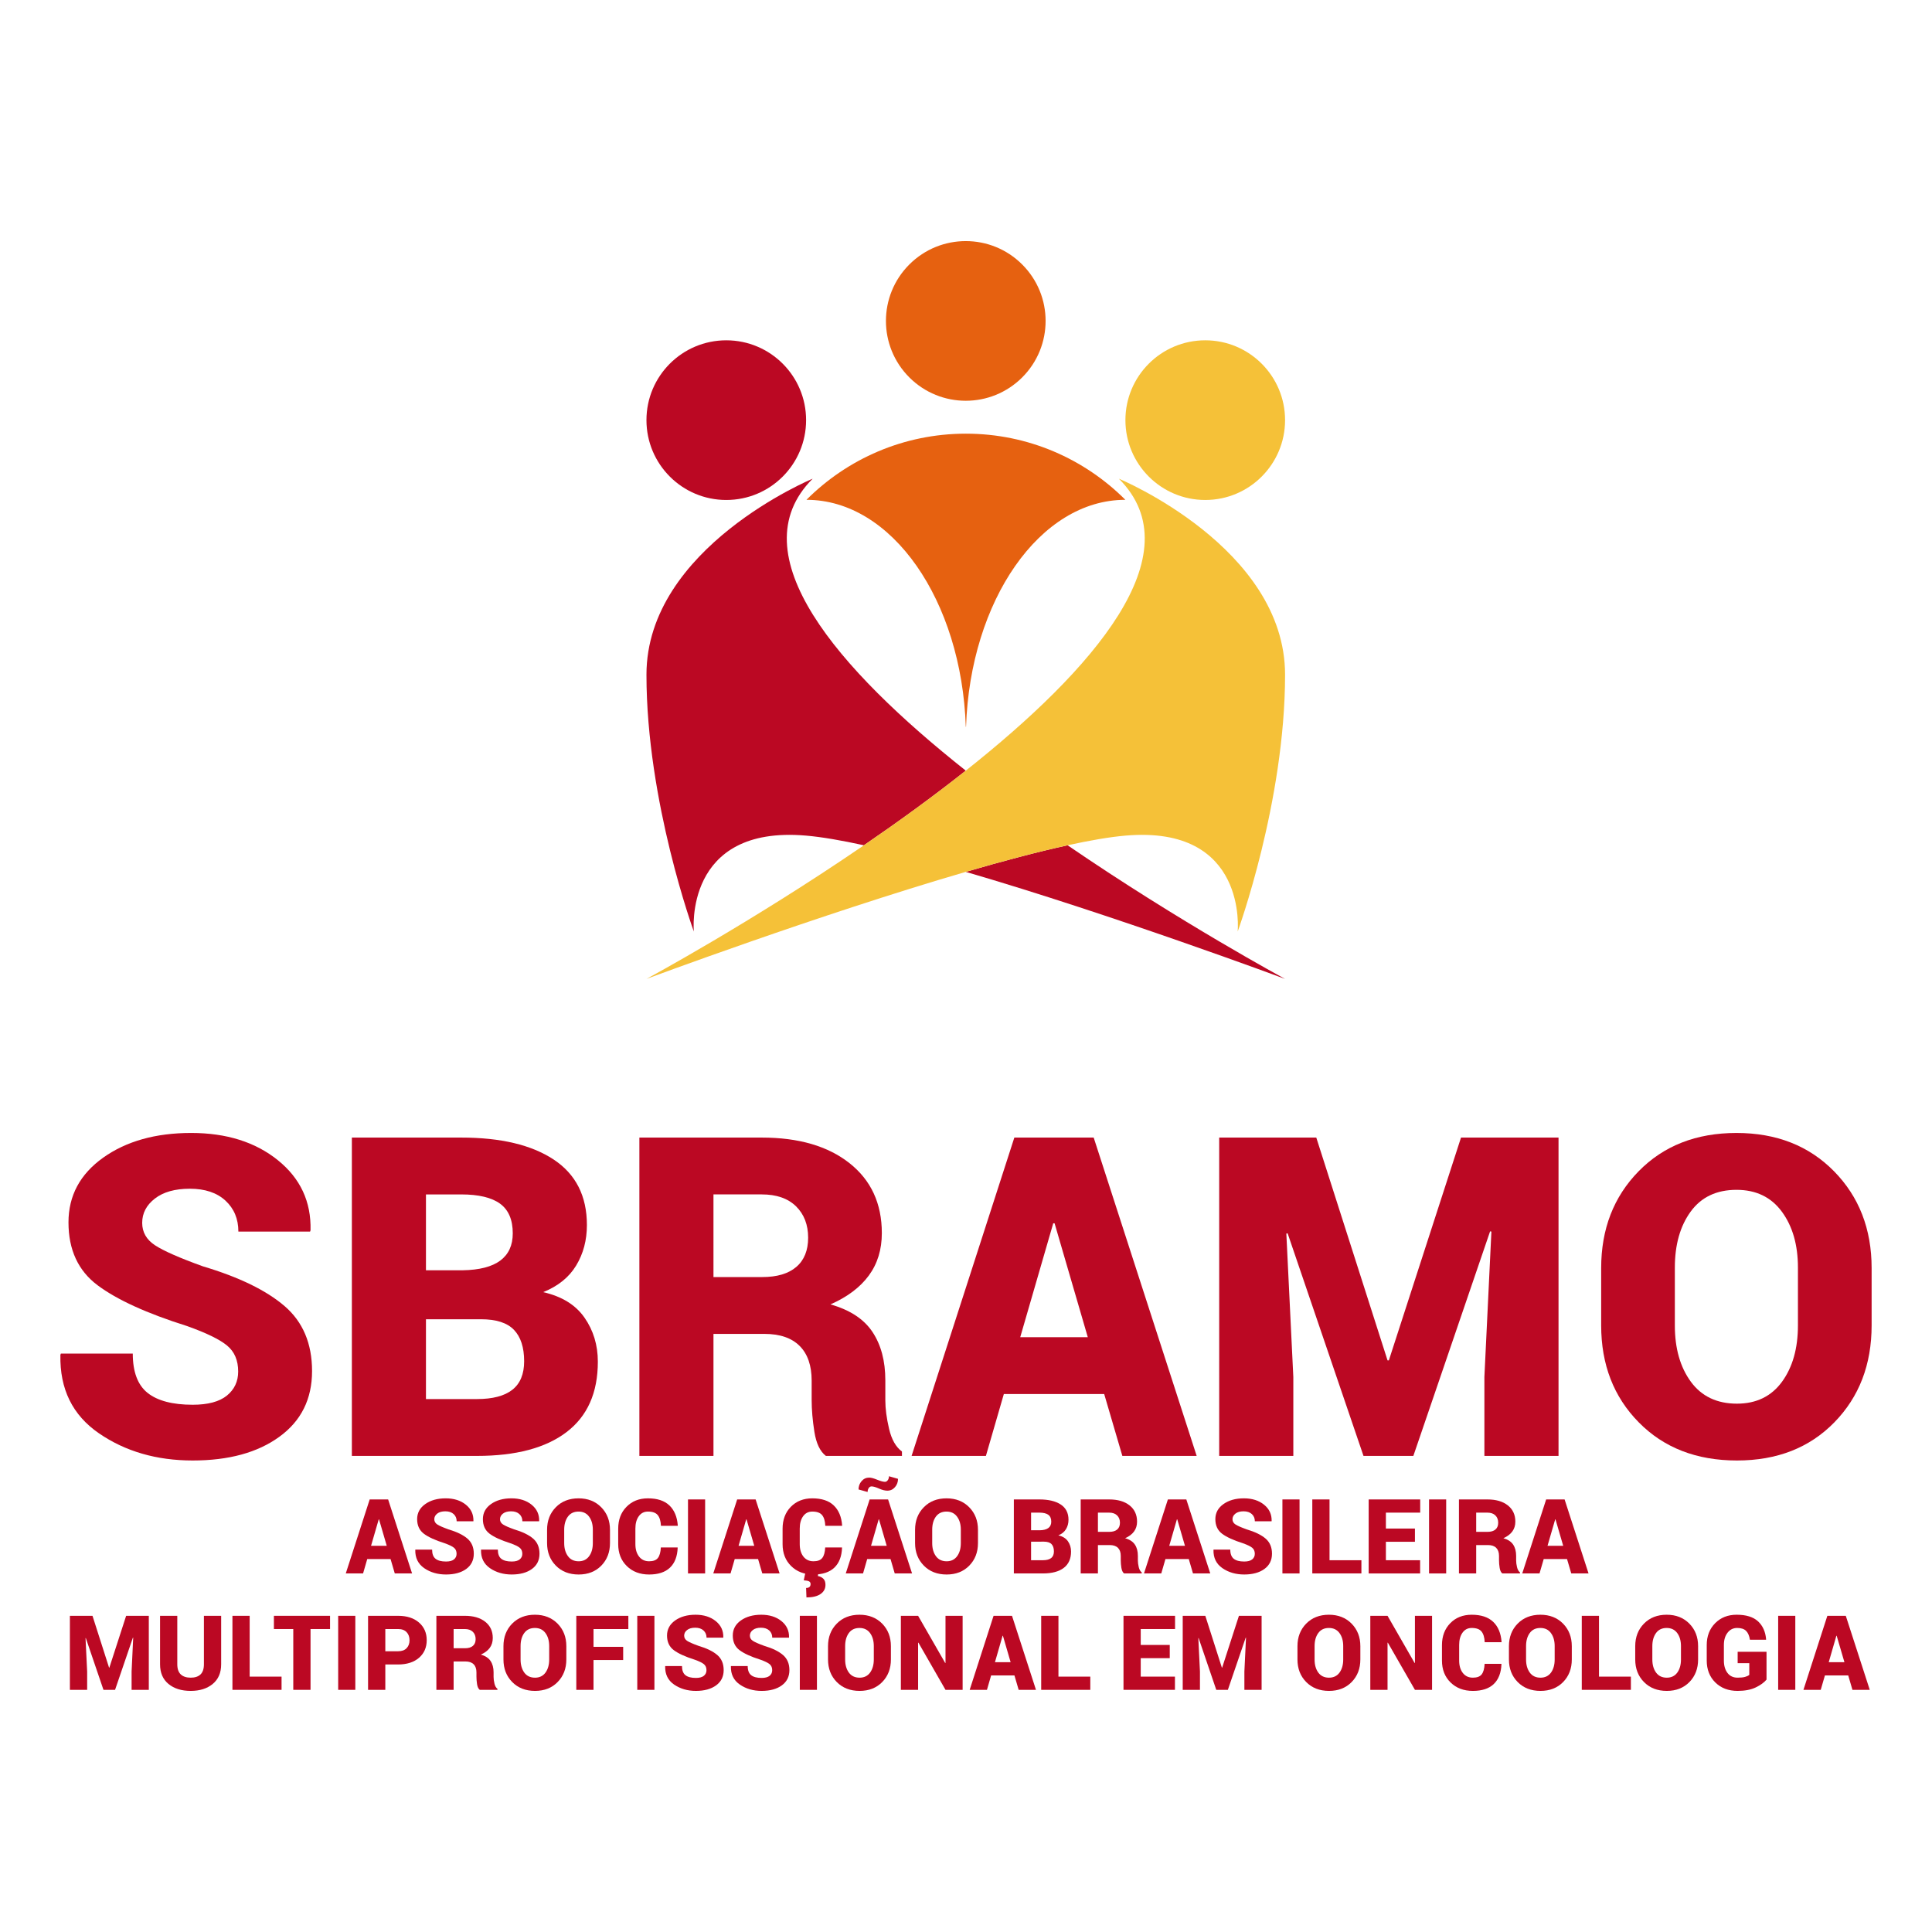 <?xml version="1.0" encoding="utf-8"?>
<!-- Generator: Adobe Illustrator 16.0.0, SVG Export Plug-In . SVG Version: 6.00 Build 0)  -->
<!DOCTYPE svg PUBLIC "-//W3C//DTD SVG 1.1//EN" "http://www.w3.org/Graphics/SVG/1.1/DTD/svg11.dtd">
<svg version="1.1" id="Camada_1" xmlns="http://www.w3.org/2000/svg" xmlns:xlink="http://www.w3.org/1999/xlink" x="0px" y="0px"
	 width="1280px" height="1280px" viewBox="0 0 1280 1280" enable-background="new 0 0 1280 1280" xml:space="preserve">
<g>
	<g>
		<path fill="#BB0823" d="M538.399,317.159c0,0-110.1,45.564-110.105,129.869c0,84.305,31.396,170.14,31.396,170.14
			s-6.993-70.635,74.37-63.552c10.481,0.906,23.54,3.167,38.312,6.403c22.529-15.425,45.593-32.12,67.483-49.454
			C555.341,443.602,488.503,367.048,538.399,317.159z"/>
		<path fill="#BB0823" d="M851.39,648.55c0,0-69.111-37.23-144.079-88.53c-19.995,4.374-43.177,10.538-67.455,17.615
			C736.84,605.893,851.39,648.55,851.39,648.55z"/>
		<path fill="#E66110" d="M677.248,250.027c20.655-20.662,20.655-54.144,0-74.795c-20.669-20.662-54.144-20.662-74.799,0
			c-20.655,20.651-20.655,54.133,0,74.795C623.104,270.682,656.579,270.682,677.248,250.027z"/>
		<path fill="#BB0823" d="M481.173,331.25c29.221,0,52.888-23.695,52.888-52.908c0-29.192-23.667-52.88-52.888-52.88
			c-29.213,0-52.879,23.688-52.879,52.88C428.294,307.555,451.96,331.25,481.173,331.25z"/>
		<path fill="#F5C138" d="M798.51,331.25c29.206,0,52.88-23.695,52.88-52.908c0-29.192-23.674-52.88-52.88-52.88
			c-29.22,0-52.894,23.688-52.894,52.88C745.616,307.555,769.29,331.25,798.51,331.25z"/>
		<path fill="#F5C138" d="M851.39,447.028c0-84.305-110.099-129.869-110.099-129.869c49.896,49.889-16.92,126.443-101.436,193.407
			c-21.891,17.334-44.954,34.029-67.483,49.454c-74.98,51.3-144.078,88.53-144.078,88.53s114.557-42.657,211.562-70.916
			c24.278-7.077,47.46-13.241,67.455-17.615c14.771-3.237,27.823-5.498,38.306-6.403c81.377-7.083,74.377,63.552,74.377,63.552
			S851.39,531.333,851.39,447.028z"/>
		<path fill="#E66110" d="M639.94,287.307h-0.057v0.007c-41.24,0.021-78.576,16.772-105.592,43.823l0.014,0.007l0.057-0.007
			c56.559,0,102.727,66.633,105.508,150.391h0.154c2.779-83.757,48.948-150.391,105.486-150.391l0.076,0.007v-0.007
			c-27.029-27.051-64.352-43.802-105.591-43.823v-0.007C639.996,287.307,639.961,287.307,639.94,287.307z"/>
	</g>
	<g>
		<g>
			<path fill="#BB0823" d="M157.8,908.668c0-7.449-2.472-13.186-7.4-17.243c-4.914-4.051-13.774-8.354-26.51-12.89
				c-26.651-8.404-46.394-17.412-59.248-27.023c-12.834-9.604-19.272-23.484-19.272-41.64c0-17.671,7.66-31.951,22.973-42.883
				c15.305-10.896,34.731-16.372,58.307-16.372c23.372,0,42.511,6.024,57.437,18.043c14.912,12.027,22.129,27.501,21.652,46.429
				l-0.295,0.863h-47.51c0-8.39-2.857-15.221-8.544-20.493c-5.701-5.266-13.578-7.898-23.604-7.898
				c-9.864,0-17.595,2.176-23.183,6.529c-5.603,4.339-8.396,9.695-8.396,16.084c0,6.164,2.808,11.114,8.467,14.835
				c5.658,3.707,16.246,8.383,31.79,13.985c23.954,7.14,41.997,15.923,54.115,26.355c12.104,10.426,18.169,24.776,18.169,43.023
				c0,18.541-7.217,33.054-21.665,43.528c-14.421,10.489-33.566,15.712-57.415,15.712c-23.962,0-44.674-6.017-62.148-18.036
				c-17.481-12.02-25.983-29.332-25.499-51.918l0.295-0.878h47.657c0,12.167,3.285,20.873,9.85,26.082
				c6.564,5.195,16.52,7.821,29.846,7.821c10.137,0,17.678-2.036,22.67-6.08C155.3,920.547,157.8,915.232,157.8,908.668z"/>
			<path fill="#BB0823" d="M233.118,964.573V753.672h72.426c26.18,0,46.589,4.851,61.27,14.547
				c14.68,9.716,22.023,24.172,22.023,43.395c0,10.04-2.373,18.977-7.105,26.798c-4.717,7.821-12.033,13.712-21.861,17.664
				c12.355,2.809,21.469,8.433,27.366,16.885c5.884,8.453,8.847,18.177,8.847,29.179c0,20.584-6.909,36.128-20.726,46.652
				c-13.817,10.531-33.608,15.782-59.388,15.782H233.118z M282.206,841.592h24.342c11.113-0.189,19.418-2.338,24.93-6.445
				c5.49-4.106,8.242-10.109,8.242-18.021c0-8.979-2.787-15.537-8.389-19.645c-5.61-4.093-14.203-6.15-25.787-6.15h-23.338V841.592z
				 M282.206,874.042v52.872h33.764c10.439,0,18.26-2.043,23.47-6.156c5.224-4.101,7.821-10.405,7.821-18.894
				c0-9.183-2.254-16.112-6.74-20.795c-4.493-4.689-11.753-7.027-21.793-7.027H282.206z"/>
			<path fill="#BB0823" d="M472.692,883.744v80.829h-49.089V753.672h81.104c24.446,0,43.81,5.651,58.089,16.94
				c14.301,11.304,21.441,26.749,21.441,46.357c0,10.918-2.864,20.276-8.621,28.104c-5.743,7.813-14.21,14.195-25.415,19.124
				c12.946,3.672,22.228,9.773,27.886,18.324c5.645,8.544,8.467,19.188,8.467,31.938v13.325c0,5.511,0.829,11.78,2.472,18.822
				c1.644,7.049,4.486,12.076,8.544,15.06v2.906h-50.415c-3.868-2.99-6.39-8.305-7.597-15.93
				c-1.207-7.624-1.812-14.673-1.812-21.146v-12.749c0-10.047-2.653-17.721-7.962-23.028c-5.321-5.308-13.1-7.976-23.336-7.976
				H472.692z M472.692,846.085h32.31c9.843,0,17.383-2.246,22.6-6.74c5.202-4.479,7.813-10.931,7.813-19.327
				c0-8.607-2.682-15.537-8.018-20.796c-5.377-5.259-12.945-7.892-22.69-7.892h-32.015V846.085z"/>
			<path fill="#BB0823" d="M731.554,923.572h-66.48l-11.885,41.001h-49.236l68.072-210.901h52.571l68.228,210.901h-49.244
				L731.554,923.572z M675.929,885.928h44.764l-22.01-75.479h-0.878L675.929,885.928z"/>
			<path fill="#BB0823" d="M872.073,753.672l47.207,147.603h0.877l47.805-147.603h64.604v210.901h-49.116V912.29l4.641-96.338
				l-0.863-0.141l-50.845,148.762h-33.031l-50.262-147.448l-0.857,0.14l4.627,95.025v52.283h-49.109V753.672H872.073z"/>
			<path fill="#BB0823" d="M1240,878.1c0,25.983-8.235,47.39-24.698,64.239c-16.471,16.864-37.982,25.274-64.535,25.274
				c-26.742,0-48.443-8.41-65.039-25.274c-16.611-16.85-24.91-38.256-24.91-64.239v-37.954c0-25.878,8.271-47.264,24.84-64.169
				c16.562-16.893,38.164-25.359,64.814-25.359c26.455,0,47.994,8.467,64.605,25.359c16.61,16.905,24.923,38.291,24.923,64.169
				V878.1z M1191.179,839.857c0-15.073-3.553-27.423-10.65-37.076c-7.084-9.66-17.11-14.483-30.057-14.483
				c-13.22,0-23.351,4.802-30.344,14.399c-7.006,9.618-10.502,21.996-10.502,37.16V878.1c0,15.256,3.553,27.711,10.643,37.378
				c7.105,9.653,17.271,14.484,30.498,14.484c12.834,0,22.789-4.831,29.838-14.484c7.049-9.667,10.574-22.122,10.574-37.378V839.857
				z"/>
		</g>
		<g>
			<path fill="#BB0823" d="M258.757,1032.906h-15.445l-2.766,9.541h-11.458l15.839-49.032h12.216l15.866,49.032h-11.457
				L258.757,1032.906z M245.825,1024.151h10.412l-5.119-17.552h-0.196L245.825,1024.151z"/>
			<path fill="#BB0823" d="M302.496,1029.445c0-1.734-0.562-3.075-1.698-4.002c-1.152-0.948-3.217-1.945-6.164-2.998
				c-6.207-1.966-10.799-4.051-13.789-6.29c-2.977-2.24-4.479-5.47-4.479-9.675c0-4.128,1.783-7.442,5.343-9.97
				c3.56-2.541,8.095-3.819,13.557-3.819c5.441,0,9.885,1.404,13.367,4.198c3.469,2.802,5.125,6.389,5.027,10.806l-0.057,0.189
				h-11.057c0-1.952-0.668-3.546-1.987-4.761c-1.334-1.229-3.159-1.839-5.49-1.839c-2.288,0-4.086,0.498-5.399,1.517
				c-1.284,1.011-1.944,2.261-1.944,3.734c0,1.433,0.66,2.591,1.966,3.454c1.32,0.871,3.784,1.945,7.393,3.258
				c5.568,1.657,9.766,3.693,12.588,6.115c2.822,2.437,4.227,5.771,4.227,10.012c0,4.311-1.685,7.681-5.026,10.124
				c-3.37,2.429-7.821,3.65-13.368,3.65c-5.574,0-10.391-1.397-14.447-4.191c-4.059-2.809-6.039-6.824-5.926-12.075l0.07-0.204
				h11.078c0,2.822,0.758,4.845,2.289,6.059c1.523,1.215,3.848,1.818,6.936,1.818c2.359,0,4.115-0.47,5.28-1.411
				C301.921,1032.197,302.496,1030.969,302.496,1029.445z"/>
			<path fill="#BB0823" d="M346.053,1029.445c0-1.734-0.562-3.075-1.713-4.002c-1.138-0.948-3.202-1.945-6.165-2.998
				c-6.191-1.966-10.79-4.051-13.773-6.29c-2.991-2.24-4.479-5.47-4.479-9.675c0-4.128,1.783-7.442,5.335-9.97
				c3.566-2.541,8.088-3.819,13.564-3.819c5.42,0,9.885,1.404,13.354,4.198c3.469,2.802,5.139,6.389,5.033,10.806l-0.063,0.189
				h-11.051c0-1.952-0.667-3.546-1.994-4.761c-1.319-1.229-3.152-1.839-5.496-1.839c-2.282,0-4.072,0.498-5.386,1.517
				c-1.292,1.011-1.952,2.261-1.952,3.734c0,1.433,0.668,2.591,1.98,3.454c1.306,0.871,3.764,1.945,7.4,3.258
				c5.56,1.657,9.744,3.693,12.566,6.115c2.815,2.437,4.219,5.771,4.219,10.012c0,4.311-1.663,7.681-5.02,10.124
				c-3.355,2.429-7.813,3.65-13.354,3.65c-5.574,0-10.391-1.397-14.448-4.191c-4.065-2.809-6.052-6.824-5.925-12.075l0.07-0.204
				h11.078c0,2.822,0.758,4.845,2.275,6.059c1.544,1.215,3.847,1.818,6.949,1.818c2.353,0,4.115-0.47,5.266-1.411
				C345.478,1032.197,346.053,1030.969,346.053,1029.445z"/>
			<path fill="#BB0823" d="M404.128,1022.34c0,6.038-1.924,11.009-5.742,14.926c-3.834,3.925-8.832,5.884-15.011,5.884
				c-6.221,0-11.261-1.959-15.122-5.884c-3.861-3.917-5.8-8.888-5.8-14.926v-8.825c0-6.023,1.938-11.001,5.785-14.919
				c3.847-3.938,8.874-5.904,15.066-5.904c6.157,0,11.163,1.966,15.024,5.904c3.861,3.918,5.799,8.896,5.799,14.919V1022.34z
				 M392.769,1013.444c0-3.51-0.828-6.382-2.471-8.614c-1.657-2.246-3.975-3.377-6.993-3.377c-3.067,0-5.435,1.131-7.056,3.35
				c-1.622,2.239-2.45,5.11-2.45,8.642v8.896c0,3.539,0.843,6.438,2.499,8.678c1.629,2.247,4.002,3.37,7.077,3.37
				c2.991,0,5.294-1.123,6.937-3.37c1.643-2.239,2.457-5.139,2.457-8.678V1013.444z"/>
			<path fill="#BB0823" d="M448.921,1025.232l0.056,0.211c-0.218,5.735-1.924,10.131-5.097,13.156
				c-3.181,3.033-7.787,4.55-13.824,4.55c-6.059,0-10.994-1.867-14.779-5.596c-3.805-3.721-5.7-8.565-5.7-14.512v-10.236
				c0-5.925,1.812-10.763,5.49-14.49c3.637-3.742,8.368-5.624,14.21-5.624c6.199,0,10.938,1.565,14.217,4.69
				c3.265,3.117,5.133,7.554,5.567,13.304l-0.084,0.196h-11.079c-0.154-3.18-0.87-5.56-2.134-7.098
				c-1.265-1.552-3.434-2.331-6.487-2.331c-2.576,0-4.605,1.046-6.08,3.117c-1.502,2.078-2.232,4.796-2.232,8.158v10.313
				c0,3.398,0.801,6.129,2.43,8.222c1.6,2.078,3.832,3.124,6.662,3.124c2.745,0,4.689-0.716,5.82-2.19
				c1.137-1.453,1.797-3.777,1.951-6.965H448.921z"/>
			<path fill="#BB0823" d="M467.167,1042.447h-11.353v-49.032h11.353V1042.447z"/>
			<path fill="#BB0823" d="M502.249,1032.906h-15.473l-2.767,9.541h-11.444l15.832-49.032h12.223l15.881,49.032h-11.465
				L502.249,1032.906z M489.317,1024.151h10.404l-5.125-17.552h-0.211L489.317,1024.151z"/>
			<path fill="#BB0823" d="M557.812,1025.232l0.057,0.211c-0.211,5.735-1.924,10.131-5.098,13.156
				c-3.188,3.033-7.779,4.55-13.83,4.55c-6.074,0-10.995-1.867-14.786-5.596c-3.792-3.721-5.673-8.565-5.673-14.512v-10.236
				c0-5.925,1.812-10.763,5.448-14.49c3.657-3.742,8.411-5.624,14.237-5.624c6.207,0,10.953,1.565,14.211,4.69
				c3.278,3.117,5.139,7.554,5.561,13.304l-0.07,0.196h-11.079c-0.154-3.18-0.856-5.56-2.134-7.098
				c-1.264-1.552-3.427-2.331-6.488-2.331c-2.583,0-4.619,1.046-6.094,3.117c-1.48,2.078-2.219,4.796-2.219,8.158v10.313
				c0,3.398,0.801,6.129,2.416,8.222c1.629,2.078,3.848,3.124,6.67,3.124c2.737,0,4.689-0.716,5.826-2.19
				c1.152-1.453,1.798-3.777,1.952-6.965H557.812z M542.184,1042.104l-0.345,2.05c1.439,0.246,2.647,0.843,3.616,1.755
				c0.962,0.927,1.439,2.282,1.439,4.079c0,2.57-1.089,4.592-3.265,6.094c-2.191,1.496-5.279,2.254-9.338,2.254l-0.231-6.255
				c0.919,0,1.649-0.218,2.177-0.64c0.525-0.435,0.793-1.088,0.793-1.958c0-0.85-0.337-1.446-1.032-1.805
				c-0.681-0.351-1.833-0.562-3.489-0.667l1.039-4.907H542.184z"/>
			<path fill="#BB0823" d="M589.995,1032.906h-15.453l-2.76,9.541h-11.443l15.824-49.032h12.217l15.881,49.032h-11.473
				L589.995,1032.906z M594.958,979.767c0,2.142-0.682,4.002-2.029,5.525c-1.348,1.552-3.033,2.316-5.055,2.316
				c-1.559,0-3.404-0.471-5.539-1.411c-2.127-0.94-3.756-1.418-4.922-1.418c-0.744,0-1.376,0.372-1.854,1.095
				c-0.498,0.73-0.744,1.602-0.744,2.605l-6.01-1.679c0-2.113,0.674-3.945,2.022-5.511c1.333-1.545,3.005-2.331,5.026-2.331
				c1.25,0,3.026,0.464,5.309,1.404c2.288,0.92,3.987,1.39,5.174,1.39c0.695,0,1.299-0.364,1.832-1.081
				c0.533-0.716,0.787-1.594,0.787-2.626L594.958,979.767z M577.076,1024.151h10.397l-5.117-17.552h-0.211L577.076,1024.151z"/>
			<path fill="#BB0823" d="M647.929,1022.34c0,6.038-1.923,11.009-5.756,14.926c-3.82,3.925-8.832,5.884-14.996,5.884
				c-6.229,0-11.262-1.959-15.109-5.884c-3.861-3.917-5.813-8.888-5.813-14.926v-8.825c0-6.023,1.924-11.001,5.785-14.919
				c3.861-3.938,8.859-5.904,15.066-5.904c6.149,0,11.162,1.966,15.023,5.904c3.861,3.918,5.799,8.896,5.799,14.919V1022.34z
				 M636.569,1013.444c0-3.51-0.828-6.382-2.484-8.614c-1.643-2.246-3.975-3.377-6.979-3.377c-3.076,0-5.435,1.131-7.063,3.35
				c-1.614,2.239-2.429,5.11-2.429,8.642v8.896c0,3.539,0.828,6.438,2.471,8.678c1.65,2.247,4.016,3.37,7.092,3.37
				c2.983,0,5.293-1.123,6.936-3.37c1.65-2.239,2.457-5.139,2.457-8.678V1013.444z"/>
			<path fill="#BB0823" d="M671.702,1042.447v-49.032h16.835c6.087,0,10.826,1.109,14.252,3.377
				c3.412,2.246,5.118,5.616,5.118,10.089c0,2.33-0.555,4.408-1.656,6.22c-1.104,1.833-2.787,3.188-5.076,4.121
				c2.864,0.646,4.984,1.952,6.36,3.918c1.369,1.966,2.063,4.227,2.063,6.789c0,4.773-1.614,8.396-4.83,10.84
				c-3.201,2.45-7.82,3.679-13.816,3.679H671.702z M683.117,1013.845h5.659c2.583-0.035,4.514-0.54,5.799-1.502
				c1.271-0.941,1.91-2.345,1.91-4.185c0-2.092-0.64-3.615-1.953-4.563c-1.291-0.955-3.299-1.439-5.995-1.439h-5.42V1013.845z
				 M683.117,1021.393v12.293h7.835c2.43,0,4.255-0.484,5.477-1.433c1.207-0.954,1.818-2.415,1.818-4.395
				c0-2.135-0.541-3.742-1.566-4.823c-1.066-1.103-2.737-1.643-5.068-1.643H683.117z"/>
			<path fill="#BB0823" d="M727.403,1023.646v18.802h-11.415v-49.032h18.857c5.687,0,10.194,1.299,13.508,3.924
				c3.313,2.633,4.978,6.221,4.978,10.777c0,2.549-0.666,4.718-2,6.536c-1.334,1.825-3.301,3.293-5.912,4.451
				c3.02,0.85,5.168,2.268,6.494,4.255c1.313,1.986,1.959,4.465,1.959,7.421v3.103c0,1.278,0.196,2.752,0.576,4.381
				c0.379,1.644,1.045,2.802,1.993,3.504v0.681h-11.725c-0.898-0.709-1.474-1.938-1.769-3.714c-0.274-1.776-0.414-3.412-0.414-4.907
				v-2.977c0-2.338-0.619-4.107-1.848-5.351c-1.249-1.235-3.061-1.854-5.434-1.854H727.403z M727.403,1014.891h7.513
				c2.303,0,4.044-0.52,5.266-1.565c1.208-1.053,1.812-2.534,1.812-4.493c0-2.001-0.633-3.615-1.882-4.83
				c-1.235-1.222-3.005-1.847-5.266-1.847h-7.442V1014.891z"/>
			<path fill="#BB0823" d="M787.593,1032.906H772.14l-2.766,9.541h-11.451l15.832-49.032h12.216l15.86,49.032h-11.444
				L787.593,1032.906z M774.653,1024.151h10.418l-5.117-17.552h-0.218L774.653,1024.151z"/>
			<path fill="#BB0823" d="M831.339,1029.445c0-1.734-0.576-3.075-1.713-4.002c-1.152-0.948-3.209-1.945-6.164-2.998
				c-6.207-1.966-10.799-4.051-13.775-6.29c-2.99-2.24-4.486-5.47-4.486-9.675c0-4.128,1.791-7.442,5.343-9.97
				c3.567-2.541,8.074-3.819,13.563-3.819c5.421,0,9.886,1.404,13.34,4.198c3.482,2.802,5.139,6.389,5.049,10.806l-0.078,0.189
				h-11.051c0-1.952-0.66-3.546-1.979-4.761c-1.334-1.229-3.159-1.839-5.49-1.839c-2.288,0-4.079,0.498-5.378,1.517
				c-1.313,1.011-1.966,2.261-1.966,3.734c0,1.433,0.653,2.591,1.966,3.454c1.32,0.871,3.777,1.945,7.4,3.258
				c5.561,1.657,9.758,3.693,12.574,6.115c2.828,2.437,4.232,5.771,4.232,10.012c0,4.311-1.678,7.681-5.033,10.124
				c-3.363,2.429-7.814,3.65-13.36,3.65c-5.554,0-10.377-1.397-14.448-4.191c-4.059-2.809-6.039-6.824-5.926-12.075l0.07-0.204
				h11.064c0,2.822,0.786,4.845,2.303,6.059c1.545,1.215,3.84,1.818,6.937,1.818c2.358,0,4.128-0.47,5.279-1.411
				C830.763,1032.197,831.339,1030.969,831.339,1029.445z"/>
			<path fill="#BB0823" d="M860.979,1042.447h-11.346v-49.032h11.346V1042.447z"/>
			<path fill="#BB0823" d="M880.849,1033.686h21.118v8.762h-32.534v-49.032h11.416V1033.686z"/>
			<path fill="#BB0823" d="M937.429,1021.463h-19.236v12.223h22.67v8.762h-34.079v-49.032h34.135v8.74h-22.726v10.545h19.236
				V1021.463z"/>
			<path fill="#BB0823" d="M958.132,1042.447h-11.345v-49.032h11.345V1042.447z"/>
			<path fill="#BB0823" d="M978.015,1023.646v18.802h-11.422v-49.032h18.864c5.673,0,10.181,1.299,13.508,3.924
				c3.321,2.633,4.985,6.221,4.985,10.777c0,2.549-0.668,4.718-2.008,6.536c-1.334,1.825-3.307,3.293-5.912,4.451
				c3.005,0.85,5.168,2.268,6.487,4.255c1.306,1.986,1.966,4.465,1.966,7.421v3.103c0,1.278,0.183,2.752,0.582,4.381
				c0.38,1.644,1.047,2.802,1.974,3.504v0.681h-11.725c-0.885-0.709-1.475-1.938-1.755-3.714c-0.281-1.776-0.422-3.412-0.422-4.907
				v-2.977c0-2.338-0.617-4.107-1.86-5.351c-1.229-1.235-3.04-1.854-5.427-1.854H978.015z M978.015,1014.891h7.513
				c2.296,0,4.044-0.52,5.251-1.565c1.223-1.053,1.813-2.534,1.813-4.493c0-2.001-0.619-3.615-1.854-4.83
				c-1.243-1.222-3.02-1.847-5.28-1.847h-7.442V1014.891z"/>
			<path fill="#BB0823" d="M1038.196,1032.906h-15.445l-2.779,9.541h-11.444l15.839-49.032h12.216l15.866,49.032h-11.443
				L1038.196,1032.906z M1025.265,1024.151h10.404l-5.125-17.552h-0.182L1025.265,1024.151z"/>
		</g>
		<g>
			<path fill="#BB0823" d="M61.278,1070.517l10.974,34.324h0.203l11.121-34.324h15.011v49.046H87.185v-12.159l1.067-22.404
				l-0.196-0.027l-11.823,34.591h-7.681l-11.696-34.296l-0.196,0.042l1.081,22.095v12.159h-11.43v-49.046H61.278z"/>
			<path fill="#BB0823" d="M146.524,1070.517v32.133c0,5.589-1.854,9.928-5.589,13.002c-3.707,3.076-8.565,4.613-14.596,4.613
				c-6.087,0-10.988-1.537-14.723-4.613c-3.714-3.074-5.574-7.413-5.574-13.002v-32.133h11.415v32.133
				c0,3.012,0.772,5.23,2.317,6.691c1.544,1.439,3.734,2.162,6.564,2.162c2.815,0,4.964-0.702,6.494-2.142
				c1.509-1.446,2.268-3.679,2.268-6.712v-32.133H146.524z"/>
			<path fill="#BB0823" d="M165.409,1110.808h21.133v8.755h-32.548v-49.046h11.415V1110.808z"/>
			<path fill="#BB0823" d="M218.669,1079.284h-12.932v40.278h-11.43v-40.278h-12.834v-8.768h37.195V1079.284z"/>
			<path fill="#BB0823" d="M235.406,1119.563h-11.353v-49.046h11.353V1119.563z"/>
			<path fill="#BB0823" d="M255.282,1102.755v16.808h-11.43v-49.046h19.918c5.799,0,10.432,1.494,13.844,4.472
				c3.398,2.962,5.098,6.853,5.098,11.661c0,4.838-1.699,8.713-5.098,11.683c-3.412,2.928-8.045,4.423-13.844,4.423H255.282z
				 M255.282,1093.993h8.488c2.471,0,4.338-0.682,5.63-2.036s1.924-3.11,1.924-5.23c0-2.19-0.632-3.974-1.924-5.364
				c-1.292-1.383-3.159-2.078-5.63-2.078h-8.488V1093.993z"/>
			<path fill="#BB0823" d="M300.538,1100.761v18.802h-11.424v-49.046h18.865c5.68,0,10.188,1.313,13.515,3.959
				c3.313,2.604,4.985,6.207,4.985,10.756c0,2.541-0.674,4.725-2.008,6.543s-3.314,3.286-5.912,4.444
				c3.005,0.843,5.168,2.268,6.473,4.255c1.32,1.986,1.98,4.472,1.98,7.428v3.096c0,1.277,0.183,2.746,0.576,4.381
				c0.379,1.643,1.039,2.815,1.979,3.504v0.681h-11.711c-0.905-0.702-1.503-1.938-1.783-3.707c-0.267-1.776-0.407-3.419-0.407-4.929
				v-2.955c0-2.338-0.617-4.121-1.867-5.357c-1.229-1.235-3.033-1.854-5.406-1.854H300.538z M300.538,1092.007h7.504
				c2.303,0,4.059-0.514,5.252-1.566c1.236-1.053,1.826-2.549,1.826-4.486c0-2.008-0.619-3.615-1.868-4.844
				c-1.249-1.222-3.005-1.826-5.272-1.826h-7.441V1092.007z"/>
			<path fill="#BB0823" d="M375.21,1099.441c0,6.045-1.917,11.022-5.75,14.94c-3.819,3.924-8.832,5.883-14.996,5.883
				c-6.228,0-11.262-1.959-15.115-5.883c-3.869-3.918-5.793-8.896-5.793-14.94v-8.812c0-6.023,1.91-10.994,5.758-14.926
				c3.861-3.924,8.881-5.897,15.08-5.897c6.15,0,11.148,1.974,15.018,5.897c3.868,3.932,5.799,8.902,5.799,14.926V1099.441z
				 M363.857,1090.56c0-3.503-0.829-6.381-2.479-8.621c-1.649-2.246-3.98-3.369-6.985-3.369c-3.075,0-5.428,1.115-7.063,3.348
				c-1.629,2.233-2.43,5.119-2.43,8.643v8.882c0,3.552,0.828,6.444,2.471,8.712c1.65,2.227,4.017,3.35,7.092,3.35
				c2.983,0,5.279-1.123,6.93-3.35c1.635-2.268,2.464-5.16,2.464-8.712V1090.56z"/>
			<path fill="#BB0823" d="M412.862,1099.82h-19.645v19.742h-11.401v-49.046h34.479v8.768h-23.077v11.774h19.645V1099.82z"/>
			<path fill="#BB0823" d="M433.573,1119.563h-11.359v-49.046h11.359V1119.563z"/>
			<path fill="#BB0823" d="M468.059,1106.554c0-1.721-0.562-3.068-1.72-4.01c-1.152-0.94-3.188-1.938-6.164-2.983
				c-6.186-1.958-10.791-4.058-13.768-6.29c-2.991-2.232-4.486-5.47-4.486-9.689c0-4.093,1.79-7.428,5.342-9.969
				c3.553-2.527,8.074-3.806,13.564-3.806c5.42,0,9.871,1.404,13.354,4.198c3.469,2.795,5.139,6.389,5.027,10.791l-0.07,0.203
				h-11.037c0-1.958-0.674-3.552-1.994-4.76c-1.319-1.221-3.158-1.839-5.49-1.839c-2.295,0-4.086,0.505-5.377,1.517
				c-1.32,1.004-1.967,2.26-1.967,3.734c0,1.433,0.668,2.591,1.967,3.461c1.319,0.85,3.777,1.945,7.399,3.251
				c5.561,1.649,9.759,3.692,12.581,6.122c2.822,2.422,4.227,5.758,4.227,10.005c0,4.317-1.678,7.681-5.027,10.124
				c-3.369,2.436-7.82,3.65-13.367,3.65c-5.561,0-10.369-1.404-14.448-4.198c-4.058-2.794-6.038-6.817-5.919-12.069l0.063-0.203
				h11.079c0,2.822,0.758,4.852,2.289,6.059c1.529,1.215,3.84,1.818,6.936,1.818c2.346,0,4.121-0.47,5.266-1.404
				C467.483,1109.319,468.059,1108.084,468.059,1106.554z"/>
			<path fill="#BB0823" d="M511.601,1106.554c0-1.721-0.561-3.068-1.713-4.01c-1.137-0.94-3.201-1.938-6.164-2.983
				c-6.191-1.958-10.783-4.058-13.76-6.29c-2.984-2.232-4.48-5.47-4.48-9.689c0-4.093,1.77-7.428,5.33-9.969
				c3.552-2.527,8.08-3.806,13.557-3.806c5.427,0,9.885,1.404,13.354,4.198c3.453,2.795,5.139,6.389,5.026,10.791l-0.056,0.203
				h-11.059c0-1.958-0.652-3.552-1.973-4.76c-1.334-1.221-3.173-1.839-5.49-1.839c-2.303,0-4.086,0.505-5.392,1.517
				c-1.306,1.004-1.966,2.26-1.966,3.734c0,1.433,0.66,2.591,1.986,3.461c1.313,0.85,3.771,1.945,7.379,3.251
				c5.582,1.649,9.76,3.692,12.582,6.122c2.822,2.422,4.24,5.758,4.24,10.005c0,4.317-1.686,7.681-5.041,10.124
				c-3.355,2.436-7.82,3.65-13.354,3.65c-5.574,0-10.391-1.404-14.448-4.198c-4.072-2.794-6.052-6.817-5.926-12.069l0.056-0.203
				h11.079c0,2.822,0.772,4.852,2.303,6.059c1.524,1.215,3.833,1.818,6.937,1.818c2.359,0,4.1-0.47,5.266-1.404
				C511.04,1109.319,511.601,1108.084,511.601,1106.554z"/>
			<path fill="#BB0823" d="M541.243,1119.563h-11.346v-49.046h11.346V1119.563z"/>
			<path fill="#BB0823" d="M590.247,1099.441c0,6.045-1.91,11.022-5.736,14.94c-3.826,3.924-8.838,5.883-15.003,5.883
				c-6.22,0-11.261-1.959-15.136-5.883c-3.848-3.918-5.785-8.896-5.785-14.94v-8.812c0-6.023,1.938-10.994,5.785-14.926
				c3.847-3.924,8.866-5.897,15.066-5.897c6.149,0,11.162,1.974,15.031,5.897c3.854,3.932,5.777,8.902,5.777,14.926V1099.441z
				 M578.916,1090.56c0-3.503-0.843-6.381-2.485-8.621c-1.657-2.246-4.002-3.369-6.992-3.369c-3.076,0-5.435,1.115-7.063,3.348
				c-1.614,2.233-2.443,5.119-2.443,8.643v8.882c0,3.552,0.829,6.444,2.485,8.712c1.65,2.227,4.002,3.35,7.091,3.35
				c2.978,0,5.294-1.123,6.937-3.35c1.643-2.268,2.472-5.16,2.472-8.712V1090.56z"/>
			<path fill="#BB0823" d="M637.763,1119.563h-11.345l-17.944-31.256l-0.211,0.063v31.192h-11.416v-49.046h11.416l17.959,31.263
				l0.196-0.07v-31.192h11.345V1119.563z"/>
			<path fill="#BB0823" d="M672.095,1110.021h-15.453l-2.759,9.541h-11.444l15.825-49.046h12.216l15.881,49.046H674.89
				L672.095,1110.021z M659.177,1101.26h10.391l-5.111-17.538h-0.211L659.177,1101.26z"/>
			<path fill="#BB0823" d="M701.245,1110.808h21.104v8.755h-32.533v-49.046h11.43V1110.808z"/>
			<path fill="#BB0823" d="M774.99,1098.577h-19.229v12.23h22.67v8.755h-34.086v-49.046h34.156v8.768h-22.74v10.531h19.229V1098.577
				z"/>
			<path fill="#BB0823" d="M798.552,1070.517l10.967,34.324h0.196l11.106-34.324h15.024v49.046h-11.409v-12.159l1.074-22.404
				l-0.195-0.027l-11.824,34.591h-7.68l-11.697-34.296l-0.196,0.042l1.081,22.095v12.159h-11.416v-49.046H798.552z"/>
			<path fill="#BB0823" d="M901.265,1099.441c0,6.045-1.924,11.022-5.742,14.94c-3.848,3.924-8.832,5.883-15.025,5.883
				c-6.206,0-11.24-1.959-15.107-5.883c-3.862-3.918-5.785-8.896-5.785-14.94v-8.812c0-6.023,1.923-10.994,5.771-14.926
				c3.847-3.924,8.874-5.897,15.066-5.897c6.164,0,11.163,1.974,15.024,5.897c3.854,3.932,5.799,8.902,5.799,14.926V1099.441z
				 M889.912,1090.56c0-3.503-0.828-6.381-2.478-8.621c-1.644-2.246-3.975-3.369-6.993-3.369c-3.075,0-5.42,1.115-7.049,3.348
				c-1.629,2.233-2.443,5.119-2.443,8.643v8.882c0,3.552,0.814,6.444,2.472,8.712c1.656,2.227,4.016,3.35,7.076,3.35
				c3.006,0,5.309-1.123,6.951-3.35c1.643-2.268,2.464-5.16,2.464-8.712V1090.56z"/>
			<path fill="#BB0823" d="M948.78,1119.563h-11.352l-17.952-31.256l-0.196,0.063v31.192h-11.416v-49.046h11.416l17.945,31.263
				l0.203-0.07v-31.192h11.352V1119.563z"/>
			<path fill="#BB0823" d="M994.696,1102.348l0.057,0.196c-0.225,5.75-1.924,10.139-5.098,13.178
				c-3.173,3.026-7.8,4.543-13.83,4.543c-6.066,0-10.988-1.867-14.793-5.596c-3.799-3.721-5.693-8.551-5.693-14.504v-10.244
				c0-5.932,1.839-10.756,5.49-14.504c3.637-3.736,8.383-5.61,14.209-5.61c6.207,0,10.938,1.565,14.225,4.69
				c3.285,3.117,5.139,7.554,5.561,13.297l-0.07,0.211h-11.094c-0.14-3.195-0.855-5.561-2.134-7.112
				c-1.257-1.552-3.426-2.323-6.487-2.323c-2.576,0-4.592,1.039-6.08,3.117c-1.495,2.078-2.219,4.809-2.219,8.164v10.314
				c0,3.391,0.801,6.121,2.416,8.213c1.615,2.078,3.84,3.125,6.67,3.125c2.738,0,4.676-0.723,5.826-2.184
				c1.138-1.467,1.798-3.777,1.952-6.972H994.696z"/>
			<path fill="#BB0823" d="M1041.356,1099.441c0,6.045-1.91,11.022-5.729,14.94c-3.833,3.924-8.846,5.883-15.011,5.883
				c-6.22,0-11.261-1.959-15.122-5.883c-3.861-3.918-5.785-8.896-5.785-14.94v-8.812c0-6.023,1.924-10.994,5.771-14.926
				c3.847-3.924,8.874-5.897,15.066-5.897c6.149,0,11.163,1.974,15.024,5.897c3.861,3.932,5.785,8.902,5.785,14.926V1099.441z
				 M1030.011,1090.56c0-3.503-0.814-6.381-2.485-8.621c-1.622-2.246-3.96-3.369-6.979-3.369c-3.075,0-5.421,1.115-7.049,3.348
				c-1.622,2.233-2.443,5.119-2.443,8.643v8.882c0,3.552,0.821,6.444,2.485,8.712c1.643,2.227,4.002,3.35,7.076,3.35
				c2.978,0,5.301-1.123,6.951-3.35c1.629-2.268,2.443-5.16,2.443-8.712V1090.56z"/>
			<path fill="#BB0823" d="M1059.371,1110.808h21.132v8.755h-32.541v-49.046h11.409V1110.808z"/>
			<path fill="#BB0823" d="M1125.036,1099.441c0,6.045-1.917,11.022-5.736,14.94c-3.84,3.924-8.832,5.883-15.01,5.883
				c-6.221,0-11.262-1.959-15.123-5.883c-3.861-3.918-5.785-8.896-5.785-14.94v-8.812c0-6.023,1.924-10.994,5.771-14.926
				c3.848-3.924,8.867-5.897,15.066-5.897c6.157,0,11.162,1.974,15.023,5.897c3.862,3.932,5.793,8.902,5.793,14.926V1099.441z
				 M1113.684,1090.56c0-3.503-0.829-6.381-2.472-8.621c-1.656-2.246-3.987-3.369-6.992-3.369c-3.075,0-5.428,1.115-7.049,3.348
				c-1.622,2.233-2.457,5.119-2.457,8.643v8.882c0,3.552,0.835,6.444,2.492,8.712c1.664,2.227,3.994,3.35,7.084,3.35
				c2.99,0,5.301-1.123,6.943-3.35c1.636-2.268,2.45-5.16,2.45-8.712V1090.56z"/>
			<path fill="#BB0823" d="M1170.368,1112.788c-1.656,1.973-4.071,3.713-7.238,5.216c-3.166,1.503-7.154,2.261-11.928,2.261
				c-6.052,0-10.987-1.867-14.765-5.596c-3.776-3.721-5.68-8.551-5.68-14.504v-10.244c0-5.911,1.854-10.734,5.546-14.483
				c3.693-3.742,8.453-5.631,14.267-5.631c6.312,0,11.022,1.468,14.182,4.388c3.139,2.914,4.929,6.902,5.343,11.949l-0.063,0.211
				h-10.672c-0.393-2.584-1.222-4.535-2.514-5.834c-1.291-1.299-3.258-1.951-5.911-1.951c-2.64,0-4.774,1.045-6.39,3.152
				c-1.629,2.084-2.429,4.809-2.429,8.129v10.314c0,3.404,0.8,6.149,2.401,8.228c1.58,2.071,3.819,3.11,6.684,3.11
				c2.092,0,3.734-0.162,4.929-0.506c1.179-0.33,2.12-0.771,2.822-1.334v-7.758h-7.709v-7.54h19.124V1112.788z"/>
			<path fill="#BB0823" d="M1189.437,1119.563h-11.352v-49.046h11.352V1119.563z"/>
			<path fill="#BB0823" d="M1224.499,1110.021h-15.446l-2.767,9.541h-11.457l15.838-49.046h12.217l15.881,49.046h-11.473
				L1224.499,1110.021z M1211.58,1101.26h10.405l-5.14-17.538h-0.196L1211.58,1101.26z"/>
		</g>
	</g>
</g>
</svg>
